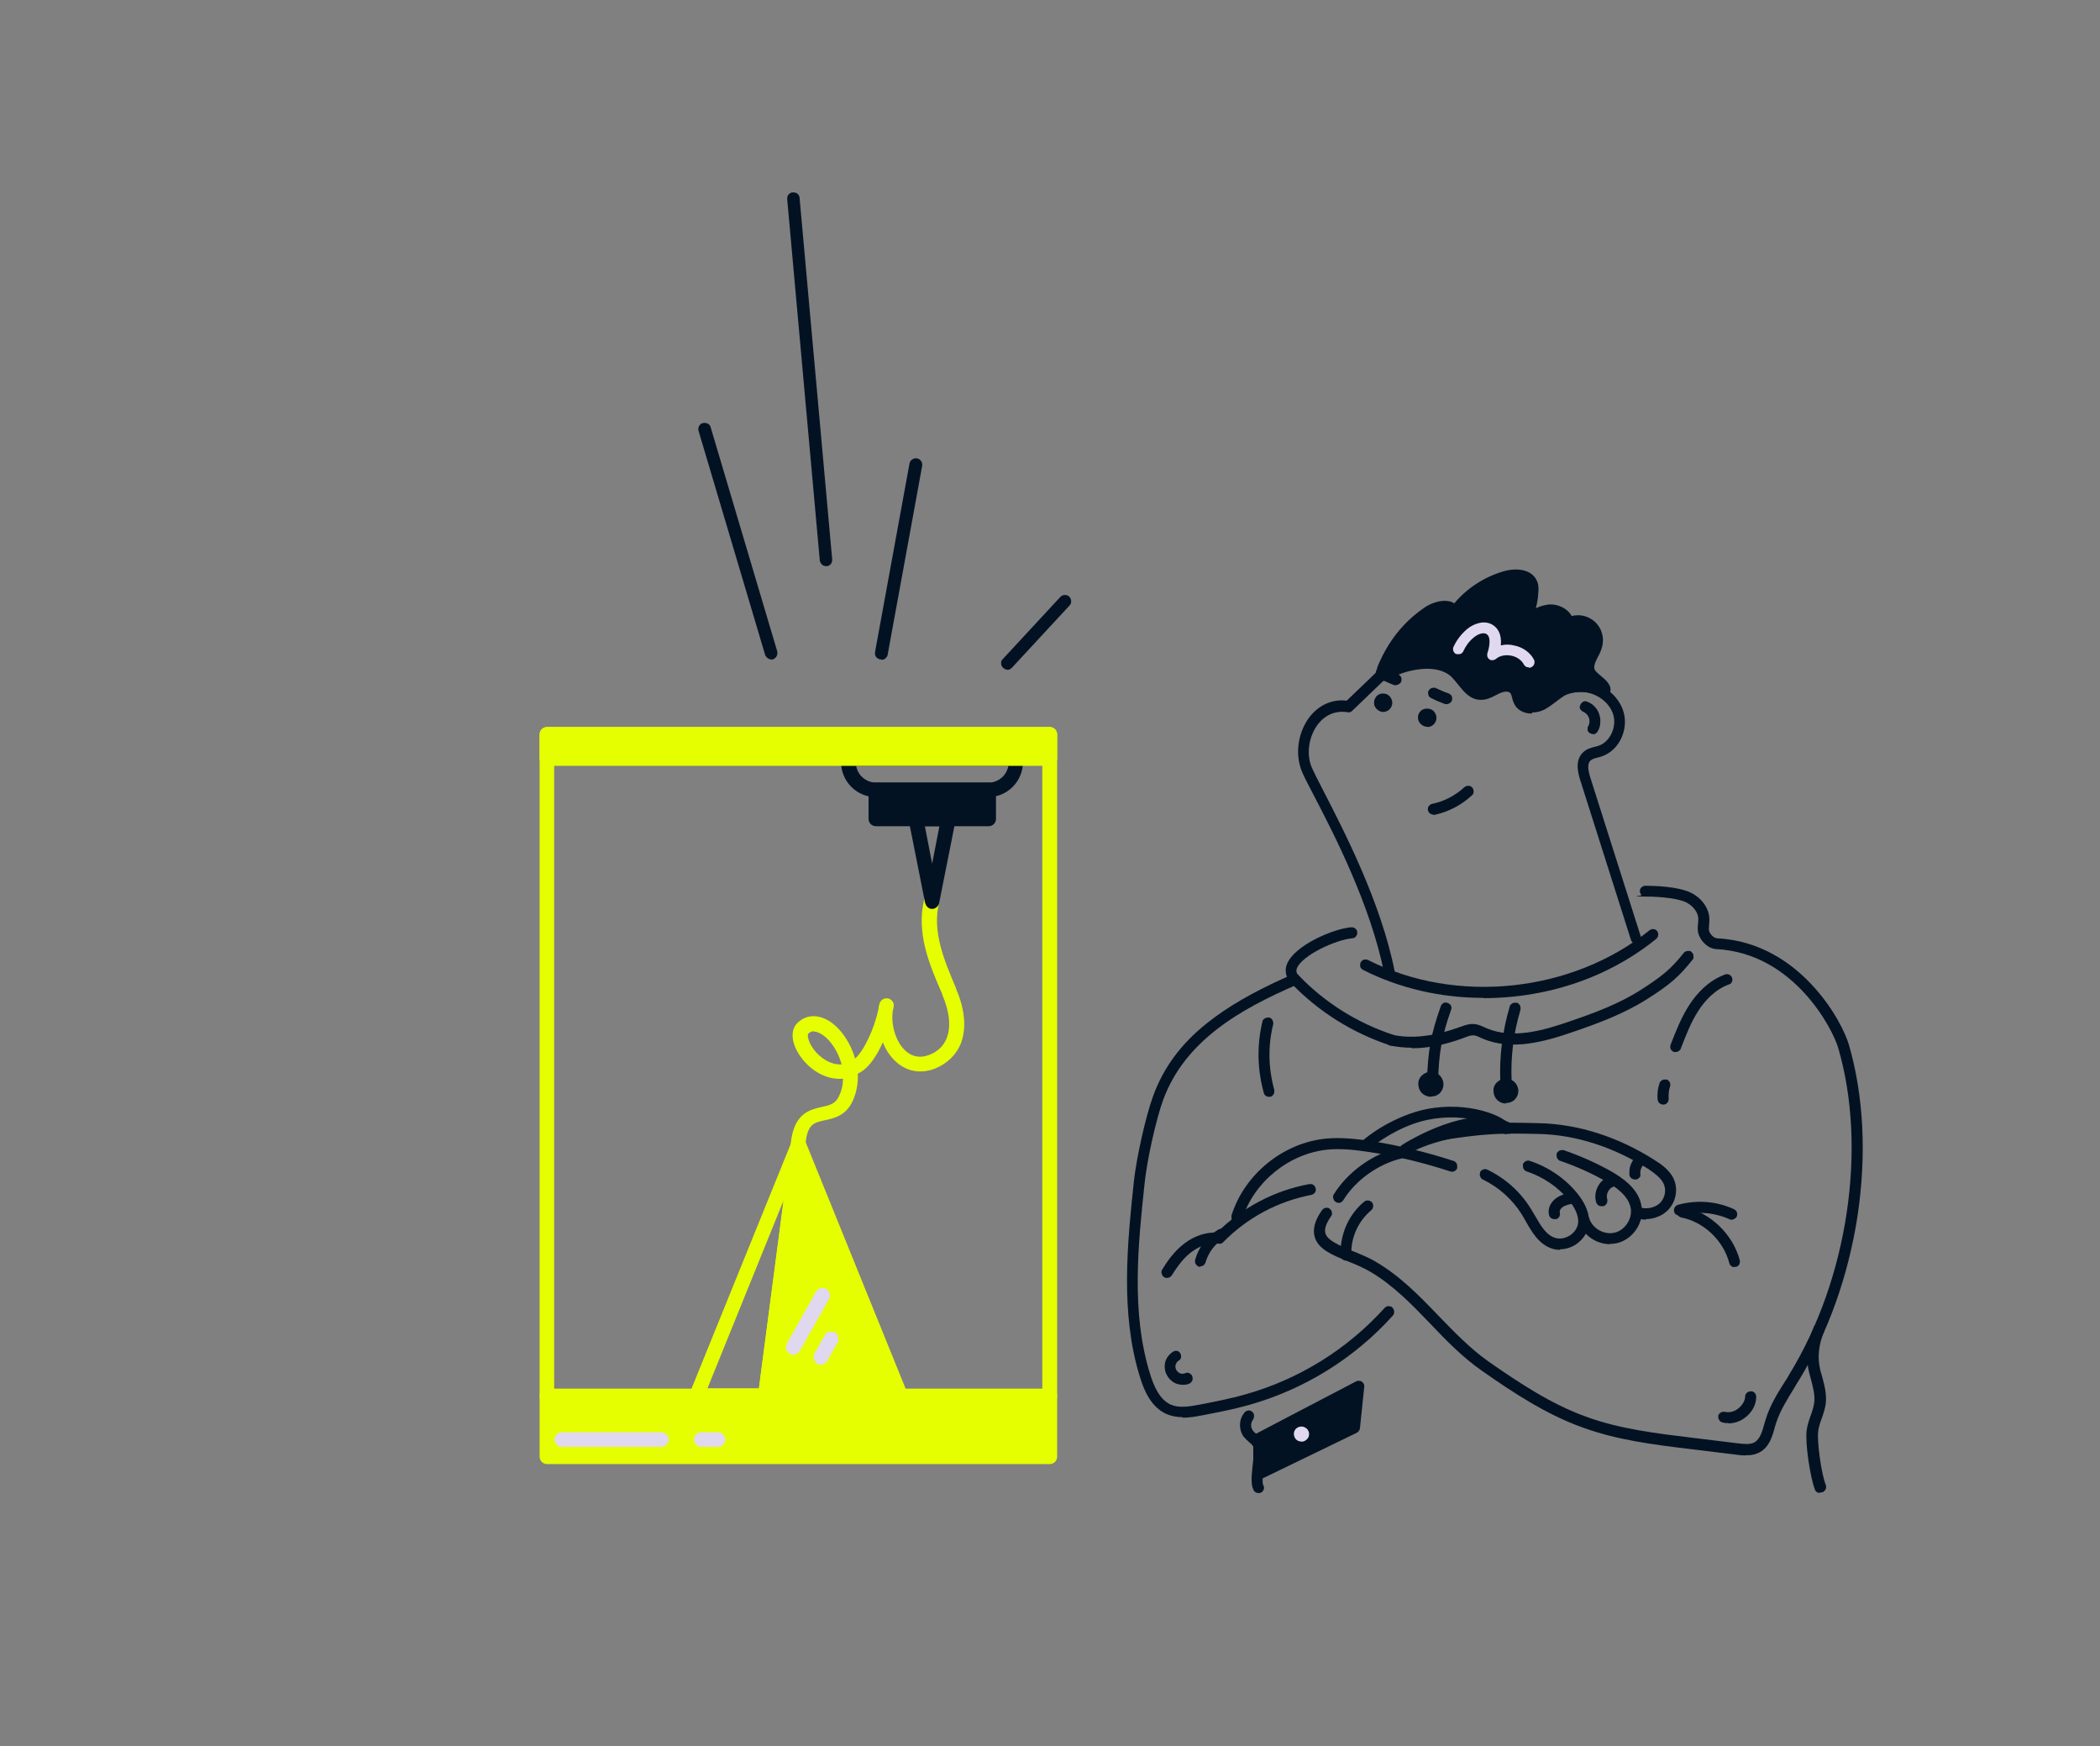 <svg xmlns="http://www.w3.org/2000/svg" id="Layer_1" width="779.5" height="648" viewBox="0 0 779.5 648"><rect x="0" y="0" width="779.5" height="648" fill="#808080" stroke="none"/><path d="M296.3,427.5h-.3c-.7,0-1.4-.4-1.9-1-.5-.6-.7-1.3-.6-2,1.1-11.4,7.1-12.7,11.5-13.7,3.2-.7,5.1-1.2,6.4-4,1-2,1.5-4.2,1.5-6.5-6.1.5-11.7-2.9-15.3-7.6-3.9-5.1-4.5-10.4-1.5-13.2,3.4-3.2,8.1-3.2,12.6,0,3.9,2.9,7.1,7.8,8.7,13.3,3.2-2.7,7.1-10.9,8.7-18.4,0-.6.2-1.2.3-1.8.2-.7.6-1.3,1.2-1.7.6-.4,1.3-.5,2-.4.7.1,1.3.6,1.7,1.1.4.6.6,1.3.4,2,0,.5-.2,1-.3,1.5-.8,5.5,1.3,11.9,4.9,15,2.4,2.1,5.3,2.6,8.5,1.4,3.2-1.2,5.3-3.2,6.5-6,1.8-4.2,1.2-10-1.5-16.3v-.2c-4.9-11.2-9.8-22.8-6.7-35.4,0-.4.2-.7.5-1,.2-.3.5-.5.8-.7s.7-.3,1-.4c.4,0,.7,0,1.1,0,.4,0,.7.2,1,.5.3.2.5.5.7.8.2.3.3.7.4,1s0,.7,0,1.1c-2.7,10.8,1.9,21.5,6.3,31.9v.2c3.4,7.8,3.9,15.1,1.6,20.6-1.8,4.1-5.1,7.2-9.6,9-5.1,1.9-10.1,1.1-14.1-2.4-2.3-2-4-4.6-5.1-7.4-2.1,4.7-4.9,9-8,10.9-.4.3-.9.5-1.3.7.2,3.6-.5,7.2-2,10.4-2.5,5.2-6.8,6.2-10.2,6.9-4.1.9-6.5,1.4-7.2,8.8,0,.7-.4,1.3-.9,1.8-.5.5-1.2.7-1.9.7ZM302.2,382.7c-.4,0-.8,0-1.2.2-.4.2-.7.4-1,.7-.3.3-.3,2.7,2.1,5.9,2.3,3,6.1,5.7,10.3,5.5-1.2-4.6-3.9-8.7-6.8-10.8-1.3-.9-2.4-1.4-3.4-1.4Z" style="fill:#e6ff00; stroke-width:0px;"></path><path d="M367,295.8h-41.9c-3.4,0-6.7-1.4-9.1-3.8-2.4-2.4-3.8-5.7-3.8-9.1v-1.6c0-.7.3-1.4.8-1.9.5-.5,1.2-.8,1.9-.8h62.1c.7,0,1.4.3,1.9.8.5.5.8,1.2.8,1.9v1.6c0,3.4-1.4,6.7-3.8,9.1-2.4,2.4-5.7,3.8-9.1,3.8ZM317.8,284.2c.3,1.7,1.2,3.3,2.5,4.4,1.3,1.1,3,1.8,4.8,1.8h41.9c1.7,0,3.4-.6,4.8-1.8,1.3-1.1,2.2-2.7,2.5-4.4h-56.4Z" style="fill:#031223; stroke-width:0px;"></path><path d="M367,293.1h-41.9v10.8h41.9v-10.8Z" style="fill:#031223; stroke-width:0px;"></path><path d="M367,306.6h-41.9c-.7,0-1.4-.3-1.9-.8-.5-.5-.8-1.2-.8-1.9v-10.8c0-.7.3-1.4.8-1.9.5-.5,1.2-.8,1.9-.8h41.9c.7,0,1.4.3,1.9.8.5.5.8,1.2.8,1.9v10.8c0,.7-.3,1.4-.8,1.9-.5.5-1.2.8-1.9.8ZM327.9,301.1h36.4v-5.3h-36.4v5.3Z" style="fill:#031223; stroke-width:0px;"></path><path d="M346.1,337.3c-.6,0-1.3-.2-1.7-.6-.5-.4-.8-1-1-1.6l-6.1-30.7c0-.4,0-.8,0-1.2,0-.4.3-.8.5-1.1.3-.3.6-.6.9-.7s.8-.3,1.2-.3h12.2c.4,0,.8,0,1.2.3s.7.4.9.7c.3.3.4.7.5,1.1,0,.4.1.8,0,1.2l-6.1,30.7c-.1.6-.5,1.2-1,1.6s-1.1.6-1.7.6ZM343.3,306.6l2.7,13.9,2.7-13.9h-5.5ZM529.6,227.4c3.1-2.1,8.1-3.5,10.1-.3,4.7-6.2,11.3-10.7,18.7-12.9,3.7-1.1,8.7-.9,10.1,2.6.4,1.1.4,2.2.3,3.4-.3,3.5-1.1,7-2.4,10.3,2.6-1.7,5.4-3.5,8.6-3.7,3.2-.2,6.7,1.8,7,5,1.2-.7,2.6-1,4-.9,1.4,0,2.8.6,3.9,1.4,1.1.8,2,2,2.5,3.3.5,1.3.6,2.8.3,4.1-.8,3.6-4.3,7.1-2.6,10.4,1.3,2.5,6.9,4.9,5.4,7.2-4.2-2.5-11.4-2.9-15.7-.5-2.6,1.5-4.7,3.8-7.4,5.2-2.7,1.3-6.5,1.3-8.1-1.2-1-1.6-.9-3.7-2.2-5.1-1.6-1.6-4.3-1.2-6.3-.2-2,1-4,2.4-6.2,2.3-4.3-.1-6.4-5.1-9.5-8-3.4-3.1-8.3-3.8-12.8-3.4-3.2.3-6.3,1.1-9.2,2.3-1.3.5-2.8,1.8-4.2,2.1-1.8.4-1.1-1-.7-2.1,2.1-5.5,5.2-10.5,9.1-14.8,2.2-2.4,4.7-4.5,7.4-6.4Z" style="fill:#031223; stroke-width:0px;"></path><path d="M568.6,264.8c-2.5,0-4.8-.9-6.2-3-.5-.9-.9-1.8-1.1-2.8-.2-.8-.4-1.6-.8-1.9-.8-.8-2.6-.4-3.9.2-.4.2-.8.4-1.2.6-1.7.9-3.7,1.9-5.9,1.8-3.9-.1-6.2-3.1-8.3-5.7-.8-1-1.6-2-2.5-2.9-3.4-3.1-8.5-3.1-11.3-2.8-3,.3-5.9,1-8.6,2.2-.5.2-.9.5-1.4.7-.9.6-2,1.2-3.2,1.4-1.7.3-2.6-.3-3-.8-1-1.2-.5-2.8,0-3.8v-.3c2.3-5.7,5.5-11,9.7-15.5,2.3-2.5,4.9-4.7,7.8-6.7,2.3-1.6,6-3,9.1-2.4.7.1,1.4.4,2,.8,4.8-5.7,11.2-9.8,18.3-11.9,4.8-1.4,10.7-.8,12.5,3.8.6,1.4.5,2.9.4,4.2-.1,1.9-.4,3.8-.9,5.7,1.5-.7,3.2-1.2,4.9-1.4,3.2-.2,6.8,1.4,8.4,4.3,1.5-.4,3.2-.4,4.7,0,1.5.4,2.9,1.2,4.1,2.3,1.1,1.1,2,2.5,2.4,4,.5,1.5.5,3.1.2,4.7-.4,1.5-.9,2.9-1.7,4.2-1.1,2.2-1.7,3.7-1.1,4.8.3.6,1.4,1.5,2.2,2.2,2,1.6,4.9,4.1,3,7.1-.3.4-.7.7-1.2.9-.5.1-1,0-1.5-.2-3.8-2.2-10.2-2.4-13.7-.5-1.1.7-2.1,1.4-3.1,2.2-1.4,1.1-2.8,2.1-4.4,3-1.4.7-3,1.1-4.6,1.1ZM559.2,252.5c.8,0,1.6.1,2.3.4.7.3,1.4.7,1.9,1.3,1.1,1.1,1.5,2.5,1.8,3.7.1.6.4,1.2.6,1.7.9,1.5,3.6,1.5,5.5.5,1.3-.7,2.5-1.6,3.7-2.5,1.1-.9,2.3-1.8,3.6-2.6,3-1.8,7.5-2.3,11.6-1.6-.8-.7-1.5-1.5-2.1-2.5-1.6-3,0-6,1.1-8.5.6-1,1-2.1,1.4-3.3.2-1,.2-2-.2-3-.4-1-1-1.8-1.8-2.4-.8-.6-1.8-1-2.8-1s-2,.2-2.9.7c-.3.2-.6.3-1,.3-.3,0-.7,0-1-.2-.3-.2-.6-.4-.8-.7-.2-.3-.3-.6-.3-1-.2-1.9-2.7-3.2-4.8-3.1-2.7.2-5.3,1.9-7.6,3.4-.4.2-.8.4-1.2.3s-.8-.2-1.2-.5c-.3-.3-.6-.7-.7-1.1-.1-.4,0-.9,0-1.3,1.3-3.1,2-6.4,2.2-9.7,0-.9,0-1.8-.2-2.5-.9-2.4-5.2-2.1-7.6-1.4-7,2.1-13.2,6.3-17.7,12.2-.2.3-.5.5-.8.6s-.6.2-1,.2c-.3,0-.7-.1-.9-.3-.3-.2-.5-.4-.7-.7-.1-.2-.3-.4-.6-.6-.2-.2-.5-.3-.7-.3-1.5-.3-4,.4-6,1.8-2.6,1.8-5,3.8-7.1,6.1-3.4,3.6-6.1,7.8-8.1,12.4.5-.3,1-.5,1.5-.8,3.1-1.3,6.4-2.1,9.8-2.5,5.9-.6,11.1.8,14.4,3.9,1.1,1,2.1,2.2,3,3.4,1.7,2.2,3.2,4.1,5.2,4.2,1.2,0,2.5-.6,3.9-1.4.4-.2.9-.5,1.4-.7,1.4-.7,2.9-1,4.4-1.1Z" style="fill:#031223; stroke-width:0px;"></path><path d="M607.3,350.2c-.4,0-.9-.1-1.2-.4-.3-.3-.6-.6-.7-1l-18.8-59.2c-.6-2-2.3-7.1.9-10.3,1.4-1.4,3-1.8,4.6-2.2.5-.1,1-.3,1.4-.4,4.2-1.5,6.7-7,5.3-11.6-1.4-4.4-6-7.9-11.1-8.3-4.8-.4-10,1.8-13.7,5.7-.2.2-.4.3-.6.5-.2.1-.5.2-.8.2-.3,0-.5,0-.8-.1-.3,0-.5-.2-.7-.4-.2-.2-.3-.4-.5-.6-.1-.2-.2-.5-.2-.8,0-.3,0-.5.1-.8,0-.2.2-.5.4-.7,4.6-4.8,11-7.4,17-7,6.8.5,12.8,5.1,14.7,11.2,2,6.7-1.5,14.3-7.8,16.6-.6.2-1.1.4-1.7.5-1.2.3-2.2.6-2.8,1.2-1,1-1,3,0,6.2l18.8,59.2c.2.5.1,1.1-.1,1.5-.2.5-.7.8-1.2,1-.2,0-.4,0-.6,0Z" style="fill:#031223; stroke-width:0px;"></path><path d="M591.3,272.4c-.4,0-.7-.1-1.1-.3-.2-.1-.4-.3-.6-.5-.2-.2-.3-.5-.3-.7,0-.3,0-.5,0-.8,0-.3.1-.5.3-.7.2-.5.4-1,.4-1.5,0-.5,0-1-.2-1.5-.2-.5-.4-.9-.8-1.3-.3-.4-.8-.7-1.2-.9-.5-.2-.9-.6-1.2-1s-.3-1,0-1.6c.2-.5.6-.9,1-1.2.5-.2,1-.3,1.6,0,1,.4,2,1,2.7,1.8.8.8,1.4,1.8,1.7,2.8.4,1.1.5,2.2.4,3.3,0,1.1-.4,2.2-1,3.2-.2.3-.4.5-.7.7-.3.2-.6.3-1,.3ZM515.8,362.9c-.5,0-.9-.2-1.3-.5-.4-.3-.6-.7-.7-1.2-5-25.2-18.6-51.6-26-65.8-2.3-4.4-4-7.6-4.7-9.5-2.5-6.5-1.2-14.5,3.2-20.1,3.5-4.3,8.3-6.4,13.6-5.8l12.3-11.8c.2-.2.4-.3.7-.4.2,0,.5-.1.8-.1.3,0,.5,0,.8.2.2.1.5.3.6.5.2.2.3.4.4.7,0,.2.1.5.1.8,0,.3,0,.5-.2.8-.1.2-.3.5-.5.6l-13,12.5c-.2.2-.5.4-.8.5-.3,0-.6.1-.9,0-4.2-.7-8,.8-10.8,4.2-3.5,4.4-4.6,11-2.6,16,.7,1.7,2.4,5,4.5,9.1,7.4,14.4,21.3,41.1,26.4,66.9,0,.3,0,.5,0,.8,0,.3-.2.5-.3.7-.1.2-.3.4-.6.6-.2.1-.5.3-.7.3-.1,0-.3,0-.4,0ZM532.1,302.3c-.5,0-1-.2-1.4-.5-.4-.3-.6-.8-.7-1.3,0-.5,0-1,.4-1.4.3-.4.7-.7,1.2-.8,4.5-.9,8.6-3.1,12-6.2.2-.2.4-.3.7-.4.3,0,.5-.1.8-.1.3,0,.5,0,.8.2.2.1.5.3.6.5.2.2.3.4.4.7,0,.2.1.5.1.8,0,.3,0,.5-.2.8-.1.2-.3.5-.5.6-3.9,3.6-8.7,6.1-13.9,7.2-.1,0-.3,0-.4,0Z" style="fill:#031223; stroke-width:0px;"></path><path d="M567.3,247.6c-.4,0-.7,0-1-.3-.3-.2-.6-.5-.7-.8-.9-1.6-2.6-2.8-4.7-3.2-2.1-.4-4.2,0-5.6,1.2-.3.3-.8.4-1.2.5-.4,0-.9,0-1.2-.3-.4-.2-.6-.6-.8-1-.1-.4-.1-.9,0-1.3.6-1.7,1.6-5.9-.3-7.1-1.3-.8-3.4.1-4.8,1.3-1.7,1.4-3,3.2-3.9,5.2-.2.4-.7.8-1.1.9s-1,.1-1.5,0c-.5-.2-.8-.6-1-1.1-.2-.5-.2-1,0-1.5,1.2-2.6,2.9-4.8,5-6.6,2.4-2,6.4-3.6,9.6-1.6,1.7,1.1,3.4,3.2,3,7.6,1.6-.4,3.2-.4,4.8,0,3.3.6,6.1,2.6,7.5,5.3.2.3.2.7.2,1,0,.3-.1.7-.3,1-.2.3-.4.5-.7.7-.3.2-.6.3-1,.3h0Z" style="fill:#e0d8ee; stroke-width:0px;"></path><path d="M550.6,370.3c-15.8,0-31-3.5-44.7-10.4-.2-.1-.4-.3-.6-.5-.2-.2-.3-.4-.4-.7,0-.3-.1-.5,0-.8,0-.3,0-.5.2-.8.1-.2.3-.5.5-.6.2-.2.4-.3.7-.4.3,0,.5-.1.8,0,.3,0,.5,0,.8.2,32.8,16.6,75.7,12,104.4-11.1.4-.3.9-.5,1.5-.4.5,0,1,.3,1.3.7.3.4.5.9.4,1.5,0,.5-.3,1-.7,1.4-14.7,11.9-32.9,19.3-52.7,21.4-3.8.4-7.6.6-11.4.6Z" style="fill:#031223; stroke-width:0px;"></path><path d="M439,525.9c-2.1,0-4.2-.4-6.1-1.2-5.7-2.6-8.3-8.9-9.7-13.5-7.5-23.9-4.7-50-2.3-73,.9-8,4.1-23.1,7.1-31.4,3.8-10.5,10.3-19.4,20-27.1,7.5-6,16.9-11.5,29.7-17.2-.6-1.5-.6-3.2,0-4.7,2.7-7,17.3-13.2,23.9-13.7.5,0,1.1.1,1.5.5.4.3.7.8.7,1.4,0,.5-.1,1.1-.5,1.5-.3.4-.8.7-1.4.7-6,.5-18.6,6.3-20.5,11.1-.4,1-.2,1.9.7,2.8.2.2.4.5.5.8,0,.3.1.6,0,1s-.2.6-.4.9c-.2.3-.5.5-.8.6-21,9.1-41.6,20.7-49.7,42.9-2.6,7.2-5.9,22-6.8,30.5-2.4,22.6-5.2,48.3,2.1,71.4,1.2,3.8,3.3,9.1,7.5,11,3.1,1.4,6.8.8,11,0,5.6-1.1,11.4-2.2,16.9-3.8,19.8-5.6,37.7-16.7,51.5-32,.2-.2.4-.4.6-.5.2-.1.5-.2.8-.2.3,0,.5,0,.8.1.3,0,.5.2.7.4.2.2.4.4.5.7.1.2.2.5.2.8,0,.3,0,.5-.1.8s-.2.5-.4.7c-14.3,15.9-32.9,27.4-53.5,33.2-5.7,1.6-11.5,2.7-17.2,3.8-2.1.4-4.7.9-7.4.9Z" style="fill:#031223; stroke-width:0px;"></path><path d="M516.5,388c-.2,0-.4,0-.6-.1-13.9-4.6-26.5-12.5-36.7-23.1-.2-.2-.4-.4-.5-.7-.1-.3-.2-.5-.2-.8,0-.3,0-.6.2-.8.1-.3.3-.5.5-.7.2-.2.4-.3.7-.4s.5-.1.8-.1c.3,0,.5,0,.8.2.2.1.5.3.6.5,9.7,10.1,21.7,17.6,35,22,.5.2.9.5,1.1.9.3.4.3.9.3,1.4,0,.5-.3.9-.7,1.2-.4.3-.8.5-1.3.5h0ZM647.9,540.1c-1.2,0-2.4-.1-3.5-.3l-17.2-2.1c-13.3-1.6-27.1-3.3-40.1-8.1-13.5-4.9-25.7-13-37-20.9-7.2-5-13.3-11.3-19.2-17.5-6.8-7.1-13.8-14.3-22.3-19.3-2.6-1.5-5.4-2.7-8.2-3.8-5.7-2.3-11.1-4.5-12.4-9.1-.8-2.8,0-6.1,2.7-9.9.2-.2.3-.4.6-.6.2-.1.5-.2.7-.3.3,0,.5,0,.8,0s.5.2.7.3c.2.2.4.3.6.6.1.2.2.5.3.7,0,.3,0,.5,0,.8s-.2.5-.3.7c-1.9,2.7-2.6,4.9-2.1,6.4.8,2.7,5.3,4.5,10,6.5,2.9,1.2,6,2.4,8.8,4.1,8.9,5.2,16.2,12.7,23.2,20,5.8,6,11.8,12.2,18.6,17,11.1,7.7,23,15.7,36.1,20.4,12.5,4.6,26.1,6.2,39.2,7.8l17.2,2.1c2.5.3,4.6.5,6.2-.4,2-1.2,2.8-3.9,3.6-6.8.2-.6.3-1.1.5-1.7,1.6-5.2,4.4-9.7,7.2-14.1.6-.9,1.2-1.8,1.7-2.8,21.6-35.3,28.9-83.9,18-121-2-6.9-16.4-35.1-45.2-36.6-3.2-.2-5.7-2.9-6.6-5.5-.5-1.5-.3-2.9-.2-4.1,0-.5.1-1,.1-1.6,0-2.3-1.8-4.7-4.4-6.1-2.5-1.3-8.7-2.2-15.3-2.2s-1.1-.2-1.4-.6c-.4-.4-.6-.9-.6-1.4s.2-1.1.6-1.4c.4-.4.9-.6,1.4-.6,7.6,0,14,1,17.2,2.7,4,2.1,6.5,5.8,6.6,9.6,0,.7,0,1.4-.1,2.1,0,.9-.2,1.8,0,2.4.5,1.4,1.8,2.6,3,2.7,16.4.8,28.1,9.7,35,17.1,8.5,9,12.8,18.6,13.9,22.4,5.5,19,6.6,40.9,3.2,63.5-3.4,22.2-10.9,43.2-21.7,60.9-.6.9-1.2,1.9-1.7,2.8-2.7,4.4-5.3,8.5-6.8,13.1-.2.5-.3,1.1-.5,1.6-.9,3.4-2,7.2-5.4,9.2-1.6.9-3.4,1.3-5.2,1.2Z" style="fill:#031223; stroke-width:0px;"></path><path d="M524,388.8c-2.7,0-5.3-.3-8-.8-.5-.1-1-.4-1.3-.9-.3-.5-.4-1-.3-1.5.1-.5.4-1,.9-1.3.5-.3,1-.4,1.5-.3,10.7,2.3,21.2-1.5,25.7-3.1,1.2-.4,2.7-1,4.3-.9,1.6,0,3.1.7,4.4,1.3l.7.3c9.6,4.1,21.1.8,31.1-2.7,8.8-3,18-6.4,26.1-11.6,8.1-5.2,11.2-7.8,15.9-13.7.2-.2.4-.4.6-.5.2-.1.5-.2.8-.2.3,0,.5,0,.8,0,.3,0,.5.2.7.4.2.2.4.4.5.6.1.2.2.5.2.8,0,.3,0,.5,0,.8,0,.3-.2.5-.4.7-5,6.3-8.5,9.3-16.9,14.6-8.5,5.4-18,8.9-27,12-10.7,3.7-23.1,7.3-34,2.6l-.7-.3c-1-.5-2-.9-2.8-.9-.9,0-1.8.3-2.8.7-3.7,1.4-11.3,4.1-20,4.1Z" style="fill:#031223; stroke-width:0px;"></path><path d="M531.6,403.4h0c-.3,0-.5,0-.8-.2-.2-.1-.5-.3-.6-.5-.2-.2-.3-.4-.4-.7,0-.3-.1-.5-.1-.8.3-11.1,1.4-17.3,5.1-27.8.2-.5.5-.9,1-1.2.5-.2,1-.3,1.6,0,.5.2.9.5,1.2,1,.2.5.3,1,0,1.6-3.5,10-4.5,16-4.8,26.5,0,.5-.2,1-.6,1.4-.4.4-.9.6-1.4.6ZM558.9,403.4c-.5,0-1-.2-1.4-.6-.4-.4-.6-.9-.6-1.4-.4-9.4.8-18.8,3.5-27.9,0-.3.2-.5.4-.7.2-.2.4-.4.6-.5s.5-.2.8-.2c.3,0,.5,0,.8,0,.3,0,.5.2.7.4.2.2.4.4.5.6.1.2.2.5.2.8,0,.3,0,.5,0,.8-2.6,8.6-3.7,17.5-3.3,26.5,0,.3,0,.5-.1.8,0,.3-.2.5-.4.7-.2.2-.4.4-.6.5-.2.1-.5.2-.8.2h0ZM433.1,474.2c-.4,0-.7,0-1-.3-.3-.2-.6-.4-.7-.8-.2-.3-.3-.7-.3-1,0-.4.1-.7.3-1,1.7-2.8,4.5-6.9,8.4-9.8,3.6-2.7,7.9-4.1,11.9-3.9,9.4-9.3,21.3-15.6,34.3-18,.3,0,.5,0,.8,0,.3,0,.5.2.7.3.2.2.4.3.6.6.1.2.2.5.3.7,0,.3,0,.5,0,.8,0,.3-.2.5-.3.7s-.3.4-.6.6c-.2.1-.5.2-.7.3-12.5,2.4-23.9,8.5-32.8,17.6-.2.2-.5.4-.8.5-.3.1-.6.1-.9,0-3.2-.4-6.8.7-9.9,3-2.6,1.9-4.9,4.7-7.4,8.7-.2.3-.4.5-.7.7-.3.2-.6.3-1,.3Z" style="fill:#031223; stroke-width:0px;"></path><path d="M445.6,470.1c-.3,0-.6,0-.9-.2s-.5-.3-.7-.6c-.2-.2-.3-.5-.4-.8,0-.3,0-.6,0-.9,1.3-4.8,4.4-8.8,8.6-11.3.2-.1.5-.2.7-.3.3,0,.5,0,.8,0,.3,0,.5.2.7.3.2.2.4.4.5.6s.2.5.3.7c0,.3,0,.5,0,.8,0,.3-.2.5-.3.7-.2.2-.4.4-.6.5-3.3,1.9-5.7,5.1-6.8,8.8-.1.4-.4.8-.7,1.1-.4.3-.8.4-1.2.4ZM439.2,513.9c-1.5,0-2.9-.4-4.1-1.3-1.2-.9-2-2.1-2.5-3.5-.4-1.4-.4-2.9.1-4.2.5-1.4,1.5-2.5,2.7-3.3.2-.1.5-.2.7-.3.3,0,.5,0,.8,0,.3,0,.5.2.7.3.2.2.4.3.5.6.1.2.2.5.3.7,0,.3,0,.5,0,.8,0,.3-.2.5-.3.7-.2.2-.3.4-.6.5-.5.3-.9.9-1.1,1.5-.2.6-.1,1.3.2,1.9.3.6.8,1,1.4,1.3s1.3.2,1.9,0c.2-.1.5-.2.8-.2.3,0,.5,0,.8.2.2.1.5.3.7.5.2.2.3.4.4.7,0,.3.1.5.1.8,0,.3,0,.5-.2.8-.1.2-.3.5-.5.7-.2.2-.4.3-.7.4-.7.3-1.5.4-2.3.4ZM467,554c-.4,0-.7,0-1-.3-.3-.2-.6-.4-.7-.8-1.1-2-.7-5.5-.3-9.4.3-2.3.6-5.7.2-6.7-.3-.6-.9-1.1-1.6-1.7-.7-.6-1.4-1.3-2-2-.9-1.3-1.4-2.9-1.3-4.6,0-1.6.7-3.2,1.7-4.4.4-.4.8-.6,1.4-.7.5,0,1,.1,1.4.5.4.3.7.8.7,1.4,0,.5-.1,1.1-.4,1.5-.4.6-.7,1.3-.7,2,0,.7.2,1.4.6,2,.4.5.9,1,1.4,1.4.9.8,2,1.7,2.6,3.1.9,2,.5,5.1.1,8.8-.3,2.3-.7,6.1-.2,7,.2.3.3.7.3,1,0,.4-.1.7-.3,1-.2.3-.4.6-.7.7-.3.2-.7.3-1,.3h0ZM675.5,554c-.4,0-.8-.1-1.1-.3-.3-.2-.6-.5-.7-.9-1.7-4.2-3.7-17.1-3.1-22,.3-2,.9-3.8,1.5-5.5.6-1.6,1.1-3.2,1.3-4.7.4-2.8-.4-5.7-1.2-8.8-.2-.9-.5-1.7-.7-2.6-1.3-5.3-.7-10.5,1.7-16.6,0-.3.2-.5.4-.7.2-.2.4-.3.6-.5.2-.1.5-.2.8-.2.3,0,.5,0,.8.1.2,0,.5.2.7.4.2.2.3.4.5.7.1.2.2.5.2.8,0,.3,0,.5-.1.8-2.1,5.2-2.5,9.7-1.5,14.1.2.8.4,1.7.7,2.5.9,3.3,1.8,6.7,1.4,10.3-.3,2-.9,3.8-1.5,5.5-.6,1.6-1.1,3.1-1.3,4.7-.5,3.8,1.2,16.1,2.8,19.9.1.3.2.6.1,1,0,.3-.1.7-.3.9-.2.3-.4.5-.7.7-.3.2-.6.2-1,.2h0ZM643.8,470.2c-.4,0-.9-.1-1.2-.4-.4-.3-.6-.7-.7-1.1-2.2-8.3-9.3-15.2-17.8-16.9-.5-.1-1-.4-1.3-.9-.3-.5-.4-1-.3-1.5.1-.5.4-1,.9-1.3.5-.3,1-.4,1.5-.3,9.9,2.1,18.3,10.1,20.9,19.9.1.5,0,1.1-.2,1.5-.3.5-.7.8-1.2.9-.2,0-.3,0-.5,0Z" style="fill:#031223; stroke-width:0px;"></path><path d="M642.7,452.6c-.3,0-.6,0-.8-.2-5.7-2.5-12.1-3-18.1-1.4-.5.1-1.1,0-1.5-.2s-.8-.7-.9-1.2c-.1-.5,0-1.1.2-1.5.3-.5.7-.8,1.2-1,6.9-1.9,14.3-1.4,20.8,1.6.4.2.8.5,1,.9.2.4.3.9.2,1.3,0,.5-.3.9-.7,1.2-.4.3-.8.5-1.3.5h0ZM579.1,463.8c-.9,0-1.9-.1-2.8-.4-5-1.5-7.7-6.2-10-10.3-.5-.8-.9-1.6-1.4-2.4-3.5-5.6-8.5-10.1-14.5-13-.5-.2-.8-.7-1-1.2-.2-.5-.1-1,0-1.5.2-.5.6-.8,1.1-1,.5-.2,1-.2,1.5,0,6.7,3.2,12.3,8.2,16.2,14.5.5.8,1,1.7,1.5,2.5,2.2,3.8,4.2,7.4,7.7,8.4,1.7.5,3.7.1,5.4-1,1.7-1.1,2.8-2.9,3-4.6.2-2.4-.9-5.2-3.3-8.2-4.1-5.1-9.6-8.8-15.8-10.9-.3,0-.5-.2-.7-.4-.2-.2-.4-.4-.5-.6-.1-.2-.2-.5-.2-.8,0-.3,0-.5,0-.8,0-.3.2-.5.4-.7.2-.2.4-.4.6-.5.2-.1.5-.2.8-.2.3,0,.5,0,.8.1,6.9,2.3,13.1,6.5,17.7,12.2,3.1,3.9,4.5,7.6,4.2,11.1-.3,3-2,5.7-4.7,7.6-1.8,1.2-3.9,1.9-6.1,1.9Z" style="fill:#031223; stroke-width:0px;"></path><path d="M597.6,461.7c-5.1,0-10.1-3.4-11.7-8.4,0-.3-.1-.5,0-.8,0-.3,0-.5.2-.8.1-.2.3-.5.5-.6.2-.2.4-.3.7-.4.3,0,.5-.1.8,0,.3,0,.5.1.8.2s.4.3.6.5c.2.2.3.4.4.7,1.2,3.8,5.6,6.3,9.5,5.3,3.8-.9,6.6-5.2,5.9-9.1-.8-4.6-5.7-7.9-9.2-9.9-5.4-3.1-11.1-5.6-16.9-7.6-.3,0-.5-.2-.7-.4-.2-.2-.4-.4-.5-.6-.1-.2-.2-.5-.2-.8,0-.3,0-.5,0-.8,0-.3.2-.5.4-.7.2-.2.4-.4.6-.5.2-.1.5-.2.8-.2.3,0,.5,0,.8,0,6.1,2.1,12,4.7,17.7,7.9,4.3,2.5,10.1,6.4,11.2,12.8,1.1,6-3,12.3-9,13.8-.9.2-1.8.3-2.6.3Z" style="fill:#031223; stroke-width:0px;"></path><path d="M611,452.6c-1.3,0-2.6-.2-3.8-.7-.3,0-.5-.2-.7-.4-.2-.2-.4-.4-.5-.6-.1-.2-.2-.5-.2-.8,0-.3,0-.5.1-.8,0-.3.2-.5.4-.7.2-.2.4-.4.7-.5.2-.1.5-.2.8-.2.3,0,.5,0,.8.1,2.6.9,5.8.2,7.7-1.7.9-1,1.5-2.2,1.7-3.5.2-1.3,0-2.6-.6-3.8-1.1-2.1-3.4-3.7-5.4-5.1-12.9-8.2-27-12.8-40.9-13.1-14.4-.3-19.3-.3-37.9,2.6-.5,0-1.1,0-1.5-.4-.4-.3-.7-.8-.8-1.3,0-.5,0-1.1.4-1.5.3-.4.8-.7,1.3-.8,18.9-2.9,24-3,38.6-2.6,14.6.3,29.5,5.1,43,13.7,2.7,1.7,5.4,3.7,6.9,6.6.9,1.9,1.3,4.1.9,6.2-.3,2.1-1.3,4.1-2.8,5.7-1.1,1.1-2.4,2-3.8,2.5-1.4.6-2.9.9-4.5.9ZM459.1,453.7c-.2,0-.4,0-.6,0-.3,0-.5-.2-.7-.4-.2-.2-.4-.4-.5-.6-.1-.2-.2-.5-.2-.8,0-.3,0-.5,0-.8,4.8-15.4,19.3-27.1,35.3-28.6,5.7-.5,11.4.2,16.3.9,10.4,1.6,20.7,4.1,30.8,7.4.3,0,.5.2.7.4.2.2.4.4.5.6.1.2.2.5.2.8,0,.3,0,.5,0,.8,0,.3-.2.5-.4.7-.2.2-.4.4-.6.5-.2.1-.5.2-.8.2s-.5,0-.8-.1c-9.8-3.2-19.9-5.7-30.1-7.2-4.6-.7-10-1.4-15.3-.9-14.4,1.4-27.5,12-31.8,25.8-.1.4-.4.8-.7,1-.4.3-.8.4-1.2.4Z" style="fill:#031223; stroke-width:0px;"></path><path d="M506.8,427.1c-.4,0-.8-.1-1.2-.4-.3-.2-.6-.6-.7-1-.1-.4-.2-.8,0-1.2.1-.4.3-.8.6-1,6.8-5.8,16-10.3,23.9-11.9,15.5-3.1,29.2,2.4,31.3,6.3.3.5.3,1,.1,1.5-.2.5-.5.9-1,1.2-.5.3-1,.3-1.5.1-.5-.2-.9-.5-1.2-1-1.1-1.7-12.3-7.1-26.9-4.2-7.2,1.4-15.8,5.7-22,11-.4.3-.8.5-1.3.5ZM496.8,446.3c-.4,0-.7,0-1-.3-.3-.2-.6-.4-.7-.8-.2-.3-.3-.7-.3-1,0-.4.1-.7.3-1,5.1-8.3,14.6-15.1,24.1-17.3.5-.1,1.1,0,1.5.3.4.3.8.7.9,1.3.1.5,0,1.1-.2,1.5-.3.5-.7.8-1.2.9-8.5,2-17,8-21.6,15.5-.2.3-.4.5-.7.7-.3.2-.6.3-1,.3ZM499.6,467.8c-.5,0-1-.2-1.4-.6-.4-.4-.6-.9-.6-1.4-.1-3.8.6-7.5,2.1-11,1.5-3.4,3.8-6.5,6.7-8.9.4-.3,1-.5,1.5-.4.5,0,1,.3,1.4.7.3.4.5,1,.4,1.5,0,.5-.3,1-.7,1.4-2.4,2-4.3,4.5-5.6,7.4-1.3,2.9-1.9,6-1.8,9.1,0,.5-.2,1.1-.5,1.5-.4.4-.9.6-1.4.7h0ZM641.6,528.1c-.8,0-1.5,0-2.3-.3-.3,0-.5-.2-.7-.3-.2-.2-.4-.4-.5-.6s-.2-.5-.3-.7c0-.3,0-.5,0-.8,0-.3.2-.5.3-.7.2-.2.4-.4.6-.5s.5-.2.7-.3c.3,0,.5,0,.8,0,1.6.4,3.5,0,5-1.2,1.5-1.2,2.5-2.8,2.6-4.5,0-.3,0-.5.2-.8.1-.2.3-.5.5-.6.2-.2.4-.3.7-.4.3,0,.5-.1.8-.1.3,0,.5,0,.8.2.2.1.5.3.6.5.2.2.3.4.4.7,0,.3.1.5.1.8-.1,2.9-1.6,5.7-4.2,7.6-1.8,1.4-4,2.1-6.2,2.1ZM621.9,390.4c-.3,0-.7,0-.9-.2-.3-.2-.5-.4-.7-.6-.2-.3-.3-.6-.3-.9,0-.3,0-.7.1-1,2-5.1,4-10.3,7.1-15,2.5-3.8,6.8-8.8,13.2-11.1.5-.2,1.1-.1,1.5.1.5.2.8.6,1,1.1.2.5.2,1,0,1.5-.2.5-.6.9-1.1,1-5.3,1.9-9,6.2-11.2,9.5-2.9,4.4-4.8,9.4-6.7,14.3-.1.4-.4.7-.7.9-.3.2-.7.4-1.2.4ZM617.4,409.9c-.5,0-1-.2-1.4-.5-.4-.3-.6-.8-.7-1.3-.2-2.1,0-4.1.7-6.1,0-.3.2-.5.4-.7.2-.2.4-.4.6-.5.2-.1.5-.2.8-.2.3,0,.5,0,.8,0,.3,0,.5.2.7.4.2.2.4.4.5.6.1.2.2.5.2.8,0,.3,0,.5-.1.8-.5,1.5-.6,3-.5,4.5,0,.5-.1,1.1-.5,1.5-.3.4-.8.7-1.4.7h-.2ZM471,407c-.4,0-.9-.1-1.2-.4-.4-.3-.6-.6-.7-1.1-2.4-8.6-2.6-17.7-.5-26.4,0-.3.2-.5.3-.7.2-.2.4-.4.6-.5.2-.1.5-.2.8-.3.3,0,.5,0,.8,0,.3,0,.5.2.7.3.2.2.4.4.5.6.1.2.2.5.3.8s0,.5,0,.8c-2,8-1.8,16.4.4,24.3,0,.3,0,.5,0,.8,0,.3-.1.5-.2.8-.1.2-.3.4-.5.6-.2.2-.4.3-.7.4-.2,0-.4,0-.6,0Z" style="fill:#031223; stroke-width:0px;"></path><path d="M389.7,520.8h-186.7c-.7,0-1.4-.3-1.9-.8-.5-.5-.8-1.2-.8-1.9v-245.6c0-.7.3-1.4.8-1.9.5-.5,1.2-.8,1.9-.8h186.7c.7,0,1.4.3,1.9.8.5.5.8,1.2.8,1.9v245.6c0,.7-.3,1.4-.8,1.9-.5.5-1.2.8-1.9.8ZM205.7,515.3h181.2v-240.1h-181.2v240.1Z" style="fill:#e6ff00; stroke-width:0px;"></path><path d="M389.7,518h-186.7v22.5h186.7v-22.5Z" style="fill:#e6ff00; stroke-width:0px;"></path><path d="M389.7,543.3h-186.7c-.7,0-1.4-.3-1.9-.8-.5-.5-.8-1.2-.8-1.9v-22.5c0-.7.3-1.4.8-1.9.5-.5,1.2-.8,1.9-.8h186.7c.7,0,1.4.3,1.9.8.5.5.8,1.2.8,1.9v22.5c0,.7-.3,1.4-.8,1.9-.5.5-1.2.8-1.9.8ZM205.7,537.8h181.2v-17h-181.2v17ZM389.7,272.4h-186.7v9h186.7v-9Z" style="fill:#e6ff00; stroke-width:0px;"></path><path d="M389.7,284.2h-186.7c-.7,0-1.4-.3-1.9-.8-.5-.5-.8-1.2-.8-1.9v-9c0-.7.3-1.4.8-1.9s1.2-.8,1.9-.8h186.7c.7,0,1.4.3,1.9.8.5.5.8,1.2.8,1.9v9c0,.7-.3,1.4-.8,1.9-.5.5-1.2.8-1.9.8ZM205.7,278.7h181.2v-3.5h-181.2v3.5ZM296.3,424.7l-12.3,93.2h50.1l-37.8-93.2Z" style="fill:#e6ff00; stroke-width:0px;"></path><path d="M334.1,520.7h-50.1c-.4,0-.8,0-1.1-.2-.4-.2-.7-.4-.9-.7-.3-.3-.4-.6-.6-1-.1-.4-.1-.8,0-1.2l12.3-93.2c0-.6.4-1.2.8-1.6s1-.7,1.6-.8c.6,0,1.2,0,1.7.4.5.3.9.8,1.2,1.3l37.8,93.2c.2.4.2.9.2,1.3,0,.4-.2.9-.5,1.2-.3.4-.6.7-1,.9-.4.2-.8.3-1.3.3ZM287.1,515.2h42.9l-32.3-79.8-10.6,79.8Z" style="fill:#e6ff00; stroke-width:0px;"></path><path d="M284.2,520.7h-25.6c-.4,0-.9-.1-1.3-.3-.4-.2-.7-.5-1-.9-.3-.4-.4-.8-.5-1.2,0-.4,0-.9.2-1.3l37.8-93.2c.3-.6.7-1.1,1.3-1.4.6-.3,1.3-.4,1.9-.2.6.2,1.2.6,1.6,1.1.4.6.5,1.2.5,1.9l-12.1,93.2c0,.7-.4,1.3-.9,1.7-.5.4-1.1.7-1.8.7ZM262.6,515.2h19.1l9.1-69.6-28.2,69.6Z" style="fill:#e6ff00; stroke-width:0px;"></path><path d="M294.5,502.7c-.5,0-.9-.1-1.4-.4-.3-.2-.6-.4-.8-.7-.2-.3-.4-.6-.5-1,0-.3-.1-.7,0-1.1s.2-.7.3-1l10.8-19.2c.4-.6,1-1.1,1.7-1.3.7-.2,1.5-.1,2.1.3.6.4,1.1,1,1.3,1.7.2.7.1,1.5-.3,2.1l-10.8,19.2c-.2.4-.6.8-1,1-.4.2-.9.4-1.4.4ZM304.8,506.5c-.5,0-.9-.1-1.4-.4-.4-.2-.8-.6-1-1-.2-.4-.4-.9-.4-1.4,0-.5.1-.9.3-1.4l3.8-6.8c.2-.3.4-.6.7-.8.3-.2.6-.4,1-.5.4-.1.7-.1,1.1,0,.4,0,.7.2,1,.3s.6.4.8.7c.2.3.4.6.5,1,0,.4.1.7,0,1.1,0,.4-.2.7-.4,1l-3.8,6.8c-.2.4-.6.8-1,1-.4.2-.9.4-1.4.4Z" style="fill:#e0d8ee; stroke-width:0px;"></path><path d="M594.4,447.6c-.4,0-.9-.1-1.2-.4-.3-.3-.6-.6-.7-1-1.2-3.8,1-8.2,4.7-9.6.5-.2,1.1-.2,1.6,0s.9.6,1.1,1.1c.2.5.2,1.1,0,1.6-.2.5-.6.9-1.1,1.1-1.7.6-2.8,2.9-2.2,4.6,0,.3.1.5,0,.8,0,.3,0,.5-.2.8s-.3.4-.5.6c-.2.2-.4.3-.7.4-.2,0-.4,0-.6,0ZM606.9,437.7c-.5,0-1-.2-1.4-.5-.4-.3-.6-.8-.7-1.3,0-1.2,0-2.3.4-3.4.4-1.1,1-2.1,1.7-3,.2-.2.4-.4.6-.5.2-.1.5-.2.8-.2.3,0,.5,0,.8.1s.5.2.7.4c.2.2.4.4.5.7.1.2.2.5.2.8,0,.3,0,.5-.1.8,0,.3-.2.5-.4.7-.4.4-.7.9-.9,1.5-.2.6-.3,1.1-.2,1.7,0,.3,0,.5,0,.8,0,.3-.2.5-.4.7-.2.2-.4.4-.6.5-.2.1-.5.2-.8.2,0,0-.1,0-.2,0ZM576.9,452.4c-.5,0-.9-.2-1.2-.4-.4-.3-.6-.7-.7-1.1-.7-2.7.9-5.1,2.8-6.4,1.7-1.2,3.8-1.6,5.4-1.9.5-.1,1.1,0,1.5.3.4.3.8.8.9,1.3.1.5,0,1.1-.3,1.5-.3.4-.8.8-1.3.9-1.4.3-2.9.6-3.9,1.3-.8.5-1.3,1.4-1.1,2.1.1.5,0,1.1-.2,1.5-.3.5-.7.8-1.2.9-.2,0-.3,0-.5,0ZM531.1,407c-.9,0-1.8-.3-2.6-.8-.8-.5-1.3-1.2-1.7-2.1-.3-.8-.4-1.8-.3-2.7.2-.9.6-1.7,1.3-2.3.6-.6,1.5-1.1,2.4-1.3.9-.2,1.8,0,2.7.3.8.3,1.6.9,2.1,1.7.5.8.8,1.6.8,2.6,0,1.2-.5,2.4-1.3,3.2-.9.9-2,1.3-3.2,1.3ZM531.1,401.9c-.1,0-.2,0-.3,0,0,0-.2.1-.2.2,0,0,0,.2,0,.3,0,.1,0,.2.1.3,0,0,.2.1.3.1.1,0,.2,0,.3,0,0,0,.2-.1.2-.2,0,0,0-.2,0-.3s0-.3-.2-.4c0-.1-.2-.2-.4-.2ZM558.9,409.5c-.9,0-1.8-.3-2.5-.8-.8-.5-1.3-1.2-1.7-2.1-.3-.8-.4-1.8-.3-2.7.2-.9.6-1.7,1.3-2.3s1.5-1.1,2.3-1.3c.9-.2,1.8,0,2.7.3.8.3,1.6.9,2.1,1.7.5.8.8,1.6.8,2.5,0,1.2-.5,2.4-1.3,3.2-.9.9-2,1.3-3.2,1.3ZM521.5,426.7s24.6-15.8,38.6-7.8c0,0-21.2-1.6-38.6,7.8Z" style="fill:#031223; stroke-width:0px;"></path><path d="M521.5,428.7c-.4,0-.9-.1-1.2-.4-.3-.3-.6-.6-.7-1.1-.1-.4-.1-.9,0-1.3.2-.4.4-.8.8-1,1-.7,25.9-16.4,40.7-7.9.4.2.7.6.9,1,.2.4.2.9,0,1.3-.1.4-.4.8-.8,1.1-.4.3-.8.4-1.3.3-.2,0-20.9-1.4-37.5,7.6-.3.2-.6.2-1,.2ZM286.3,244.7c-.5,0-1-.2-1.4-.5-.4-.3-.7-.7-.9-1.2l-24.7-83.1c-.2-.6-.1-1.3.2-1.8.3-.6.8-1,1.4-1.1s1.3-.1,1.8.2c.6.3,1,.8,1.1,1.4l24.7,83.1c.1.4.1.7,0,1.1,0,.4-.2.7-.4,1-.2.3-.5.5-.8.7-.3.2-.7.3-1.1.3ZM306.7,210.1c-.6,0-1.2-.2-1.6-.6-.4-.4-.7-.9-.8-1.5l-12.1-134.1c0-.6.1-1.3.5-1.7.4-.5,1-.8,1.6-.8.6,0,1.3.1,1.7.5.5.4.8,1,.8,1.6l12.1,134.1c0,.6-.1,1.2-.5,1.7-.4.5-1,.8-1.6.8h-.3ZM327.2,244.7c-.1,0-.3,0-.4,0-.3,0-.6-.2-.9-.3-.3-.2-.5-.4-.7-.6-.2-.3-.3-.5-.4-.9,0-.3,0-.6,0-.9l12.8-70c.1-.6.5-1.2,1-1.5.5-.4,1.2-.5,1.8-.4.6.1,1.2.5,1.5,1,.4.5.5,1.2.4,1.8l-12.8,70c0,.5-.4,1-.8,1.4-.4.4-1,.5-1.5.6ZM374,248.5c-.5,0-.9-.1-1.3-.4-.4-.3-.7-.6-.9-1-.2-.4-.2-.9-.2-1.3,0-.5.3-.9.6-1.2l21.4-23.1c.2-.2.5-.4.7-.5.3-.1.6-.2.9-.2.3,0,.6,0,.9.1.3.1.6.3.8.5.2.2.4.5.5.7.1.3.2.6.2.9,0,.3,0,.6-.1.9s-.3.6-.5.8l-21.4,23.1c-.2.2-.5.4-.8.6-.3.1-.6.2-1,.2ZM536.9,261.3c-.2,0-.5,0-.7-.1-1.6-.6-3.3-1.3-4.9-2.1-.2-.1-.5-.3-.7-.5-.2-.2-.3-.4-.4-.7,0-.3-.1-.5-.1-.8,0-.3,0-.5.2-.8.1-.2.3-.5.5-.6.2-.2.4-.3.7-.4.3,0,.5-.1.8-.1.3,0,.5,0,.8.2,1.5.7,3,1.4,4.6,1.9.4.2.8.5,1.1.9.2.4.3.9.2,1.4,0,.5-.3.9-.7,1.2-.4.3-.8.5-1.3.5h0ZM518.1,254.3c-.2,0-.5,0-.7-.1-1.3-.5-2.5-1-3.7-1.6-.3-.1-.5-.3-.7-.5-.2-.2-.3-.4-.4-.7,0-.3-.1-.5-.1-.8,0-.3,0-.5.2-.8.1-.2.3-.5.5-.7.2-.2.4-.3.7-.4.3,0,.5-.1.8-.1.3,0,.5,0,.8.2,1.1.5,2.3,1,3.4,1.4.4.2.8.5,1.1.9.2.4.3.9.2,1.4,0,.5-.3.9-.7,1.2-.4.3-.8.5-1.3.5h0ZM513.5,264.2c-.7,0-1.3-.2-1.9-.6-.6-.4-1-.9-1.3-1.5s-.3-1.3-.2-2c.1-.7.5-1.3.9-1.8.5-.5,1.1-.8,1.7-.9.7-.1,1.4,0,2,.2.6.3,1.2.7,1.5,1.3.4.6.6,1.2.6,1.9,0,.9-.4,1.8-1,2.4-.6.6-1.5,1-2.4,1ZM529.8,269.7c-.7,0-1.3-.2-1.9-.6-.6-.4-1-.9-1.3-1.5-.3-.6-.3-1.3-.2-2s.5-1.3.9-1.7c.5-.5,1.1-.8,1.8-.9.7-.1,1.4,0,2,.2s1.2.7,1.5,1.3c.4.6.6,1.2.6,1.9,0,.9-.4,1.8-1,2.4-.6.6-1.5,1-2.4,1Z" style="fill:#031223; stroke-width:0px;"></path><path d="M245.5,536.9h-37c-.7,0-1.4-.3-1.9-.8-.5-.5-.8-1.2-.8-1.9s.3-1.4.8-1.9c.5-.5,1.2-.8,1.9-.8h37c.7,0,1.4.3,1.9.8.5.5.8,1.2.8,1.9s-.3,1.4-.8,1.9c-.5.5-1.2.8-1.9.8ZM266.5,536.9h-6.2c-.7,0-1.4-.3-1.9-.8-.5-.5-.8-1.2-.8-1.9s.3-1.4.8-1.9c.5-.5,1.2-.8,1.9-.8h6.2c.7,0,1.4.3,1.9.8.5.5.8,1.2.8,1.9s-.3,1.4-.8,1.9c-.5.5-1.2.8-1.9.8Z" style="fill:#e0d8ee; stroke-width:0px;"></path><path d="M467.3,533.8s22.2-11.6,37.1-19.4l-1.6,15.4-35.5,17.2v-13.2Z" style="fill:#031223; stroke-width:0px;"></path><path d="M467.3,549c-.4,0-.8-.1-1.1-.3-.3-.2-.5-.4-.7-.7s-.3-.6-.3-1v-13.2c0-.4.1-.7.3-1.1.2-.3.5-.6.8-.7.2-.1,22.3-11.7,37.1-19.4.3-.2.7-.2,1.1-.2.4,0,.7.1,1,.3s.5.5.7.8c.2.3.2.7.2,1.1l-1.6,15.4c0,.3-.2.7-.4,1-.2.3-.5.5-.8.7l-35.5,17.2c-.3.1-.6.2-.9.2ZM469.4,535.1v8.7l31.6-15.3,1.1-10.5c-12.5,6.5-28.4,14.8-32.7,17.1h0Z" style="fill:#031223; stroke-width:0px;"></path><path d="M483,534.9c-.1,0-.3,0-.4,0-.7-.1-1.4-.5-1.8-1.1-.4-.6-.6-1.3-.5-2.1.1-.7.5-1.4,1.1-1.8.6-.4,1.3-.6,2.1-.5.7.1,1.3.5,1.8,1,.4.6.7,1.2.6,2,0,.7-.4,1.4-.9,1.8-.5.5-1.2.8-1.9.8h0Z" style="fill:#e0d8ee; stroke-width:0px;"></path></svg>